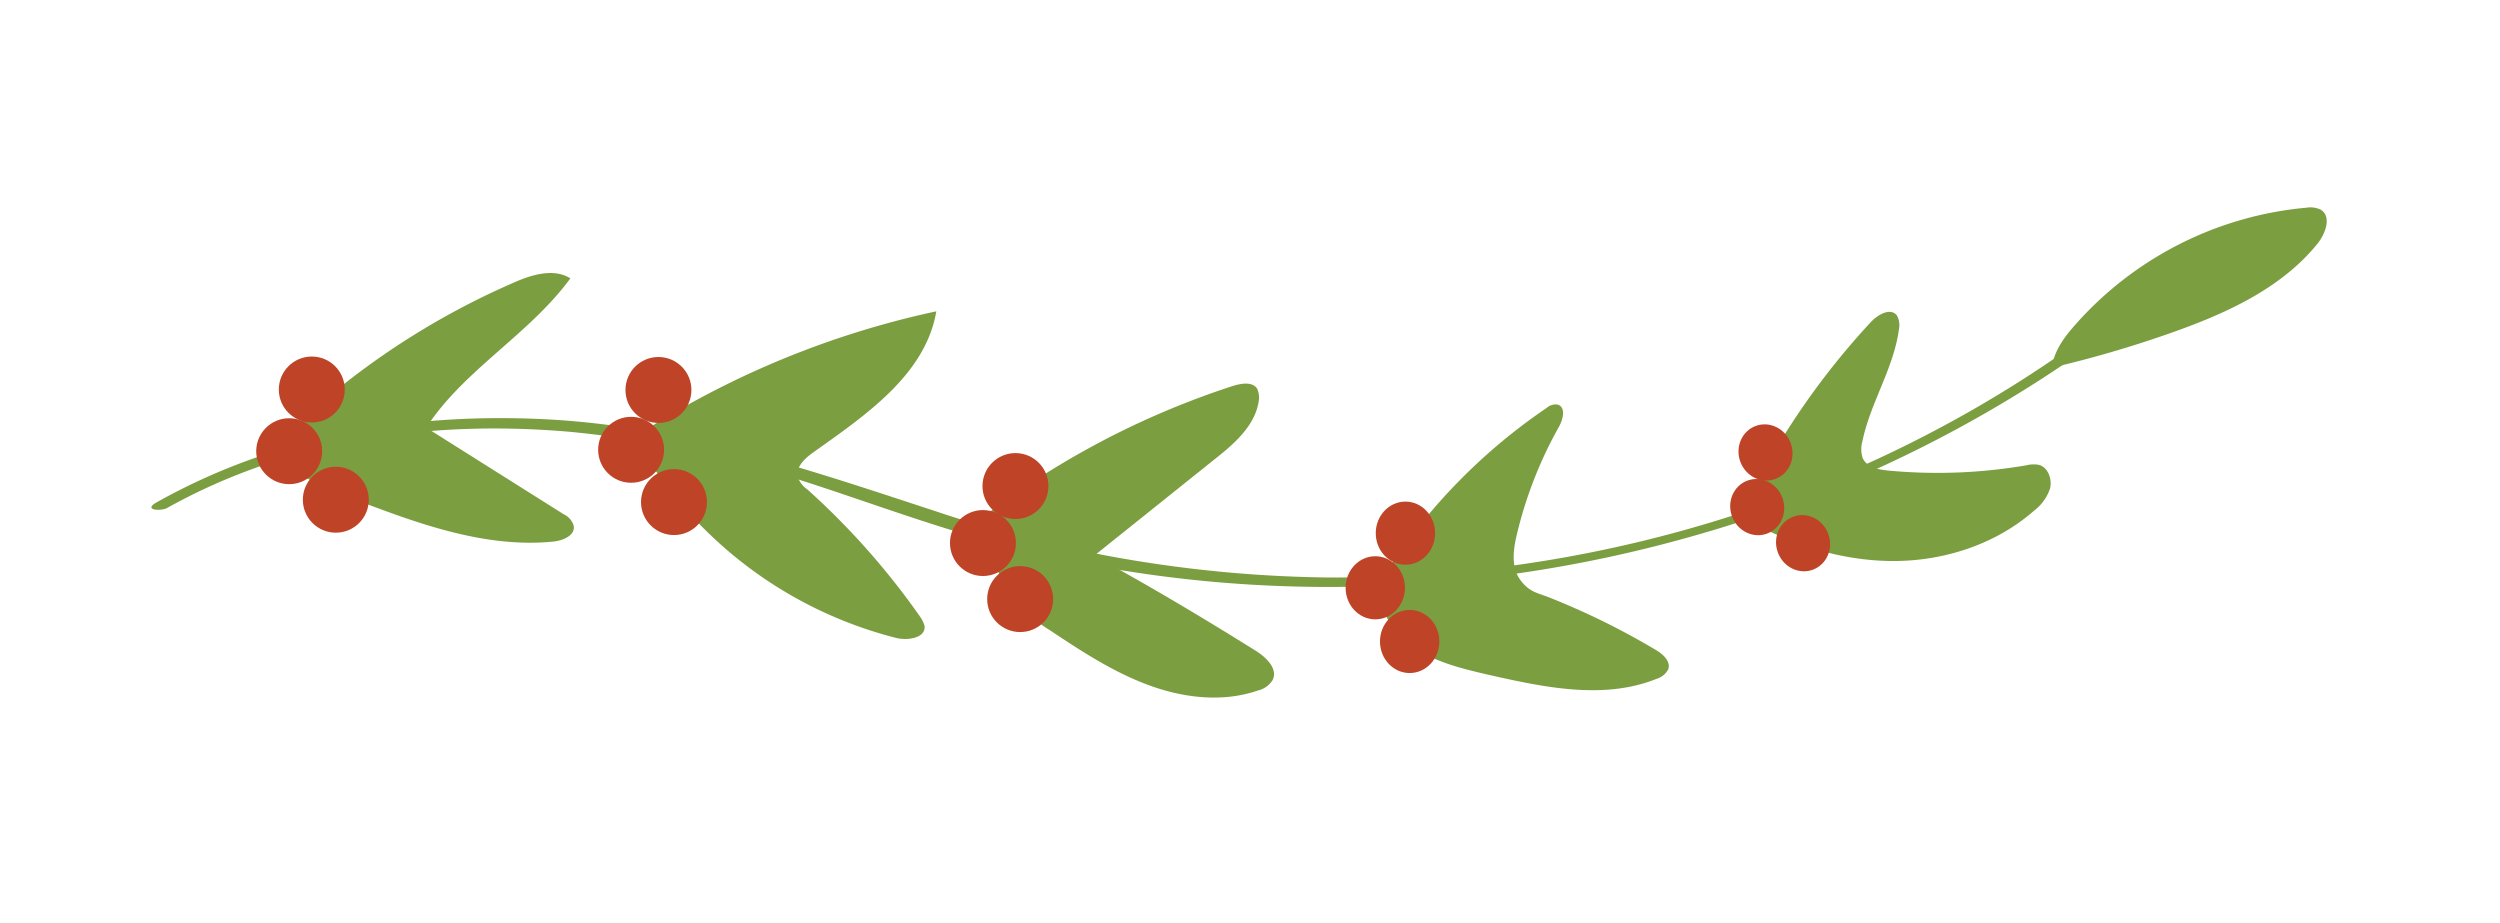 <?xml version="1.0" encoding="UTF-8"?> <svg xmlns="http://www.w3.org/2000/svg" id="master-artboard" viewBox="0 0 530.8 196"><defs><style>.cls-1{fill:#fff;fill-opacity:0;}.cls-2{fill:#7b9e40;}.cls-3{fill:#be4327;}</style></defs><title>holly leaf berries 10 12 1</title><rect id="ee-background" class="cls-1" width="530.8" height="196.01"></rect><path class="cls-2" d="M35.4,107.9c26.1-14.6,56.2-18.8,85.8-16.2A226.1,226.1,0,0,1,162,99.5c15.4,4.5,30.4,10.4,45.9,14.8,49.7,14.3,103.4,13.5,153-.9A273.1,273.1,0,0,0,440,76.1c1.8-1.2-2.3-1-3.2-.4-45.5,31.3-100.5,47.5-155.7,46.9a272.8,272.8,0,0,1-82.6-14.1c-27.4-9-54-18.1-83.1-19.5S58,92.7,33,106.8C30.5,108.4,34.2,108.5,35.4,107.9Z"></path><path class="cls-2" d="M57.8,95.2A163,163,0,0,1,109.1,60c3.8-1.7,8.5-3.1,12-.9C112.4,71,98.5,78.5,90.5,90.8l29.2,18.4a3.9,3.9,0,0,1,2.1,2.4c.4,2.1-2.3,3.2-4.4,3.4-14.4,1.4-28.6-3.8-42.2-9-7.1-2.7-14.6-5.8-18.5-12.3"></path><path class="cls-2" d="M136.4,91.7a190.5,190.5,0,0,1,62.4-25.6c-2.3,13.5-15.1,22.1-26.2,30-1.8,1.3-3.7,3.1-3.2,5.2a5.2,5.2,0,0,0,2,2.6,158.5,158.5,0,0,1,24,27.1,6.6,6.6,0,0,1,.9,1.9c.3,2.6-3.7,3.2-6.2,2.5a88.6,88.6,0,0,1-55.9-43.6"></path><path class="cls-2" d="M205.6,112.2a178.5,178.5,0,0,1,56.3-30.3c1.7-.5,4-.9,5,.6a4.5,4.5,0,0,1,.4,2.3c-.6,5.4-5.2,9.4-9.4,12.7L232.3,118c11.6,6.3,23,13.1,34.2,20.1,2.3,1.4,4.9,3.9,3.7,6.3a5,5,0,0,1-3.1,2.2c-7.5,2.6-15.9,1.6-23.4-1.2s-14.2-7.2-20.8-11.6a34.4,34.4,0,0,1-7.5-6.2c-3.9-4.8-4.6-11.7-8.7-16.3"></path><path class="cls-2" d="M292.7,124a122.5,122.5,0,0,1,35.7-37.4,2.8,2.8,0,0,1,2.3-.7c1.8.5,1.2,3.1.3,4.7a88.6,88.6,0,0,0-8.9,22.7c-.8,3.3-1.3,7,.6,9.7s3.8,2.9,6.1,3.8a157.8,157.8,0,0,1,22.6,11.1c1.6.9,3.4,2.5,2.8,4.2a4,4,0,0,1-2.4,2c-11.1,4.5-23.6,1.9-35.2-.7-5.6-1.3-11.4-2.6-16.2-5.8s-8.4-8.9-7.5-14.6"></path><path class="cls-2" d="M369.7,109.1a160.3,160.3,0,0,1,27.5-40.7c1.5-1.6,4.1-3.1,5.5-1.5a4.2,4.2,0,0,1,.5,2.9c-1.1,8.4-6.1,15.7-7.8,24a6,6,0,0,0,.1,3.5c.9,1.9,3.3,2.4,5.3,2.6a111.4,111.4,0,0,0,29.4-1.1,6.2,6.2,0,0,1,2.7-.1c1.9.5,2.8,2.9,2.4,4.9a9.7,9.7,0,0,1-3.4,4.8c-8.4,7.4-19.9,11-31.2,10.7s-22.2-4.1-31.8-10"></path><path class="cls-2" d="M435.7,77.9c.4-3.3,2.5-6.2,4.7-8.7a74.4,74.4,0,0,1,49.3-25.1,5.1,5.1,0,0,1,3,.4c2.4,1.4,1.1,5.1-.7,7.3-7.8,9.6-19.7,14.9-31.4,19A241.4,241.4,0,0,1,431.5,79"></path><ellipse class="cls-3" cx="292" cy="124.8" rx="6.3" ry="6.7"></ellipse><ellipse class="cls-3" cx="298.4" cy="113.2" rx="6.3" ry="6.7"></ellipse><ellipse class="cls-3" cx="299.3" cy="136.2" rx="6.3" ry="6.7"></ellipse><circle class="cls-3" cx="208.7" cy="115.3" r="7"></circle><circle class="cls-3" cx="215.6" cy="103.2" r="7"></circle><circle class="cls-3" cx="216.6" cy="127.2" r="7"></circle><circle class="cls-3" cx="134" cy="95.5" r="7"></circle><circle class="cls-3" cx="139.8" cy="82.8" r="7"></circle><circle class="cls-3" cx="143.1" cy="106.6" r="7"></circle><circle class="cls-3" cx="61.4" cy="95.8" r="7"></circle><circle class="cls-3" cx="66.2" cy="82.7" r="7"></circle><circle class="cls-3" cx="71.3" cy="106.1" r="7"></circle><ellipse class="cls-3" cx="373.1" cy="107.7" rx="5.7" ry="6" transform="translate(-14.2 136.1) rotate(-20.3)"></ellipse><ellipse class="cls-3" cx="374.9" cy="96.1" rx="5.7" ry="6" transform="translate(-10.1 136) rotate(-20.3)"></ellipse><ellipse class="cls-3" cx="382.8" cy="115.3" rx="5.7" ry="6" transform="translate(-16.2 140) rotate(-20.3)"></ellipse></svg> 